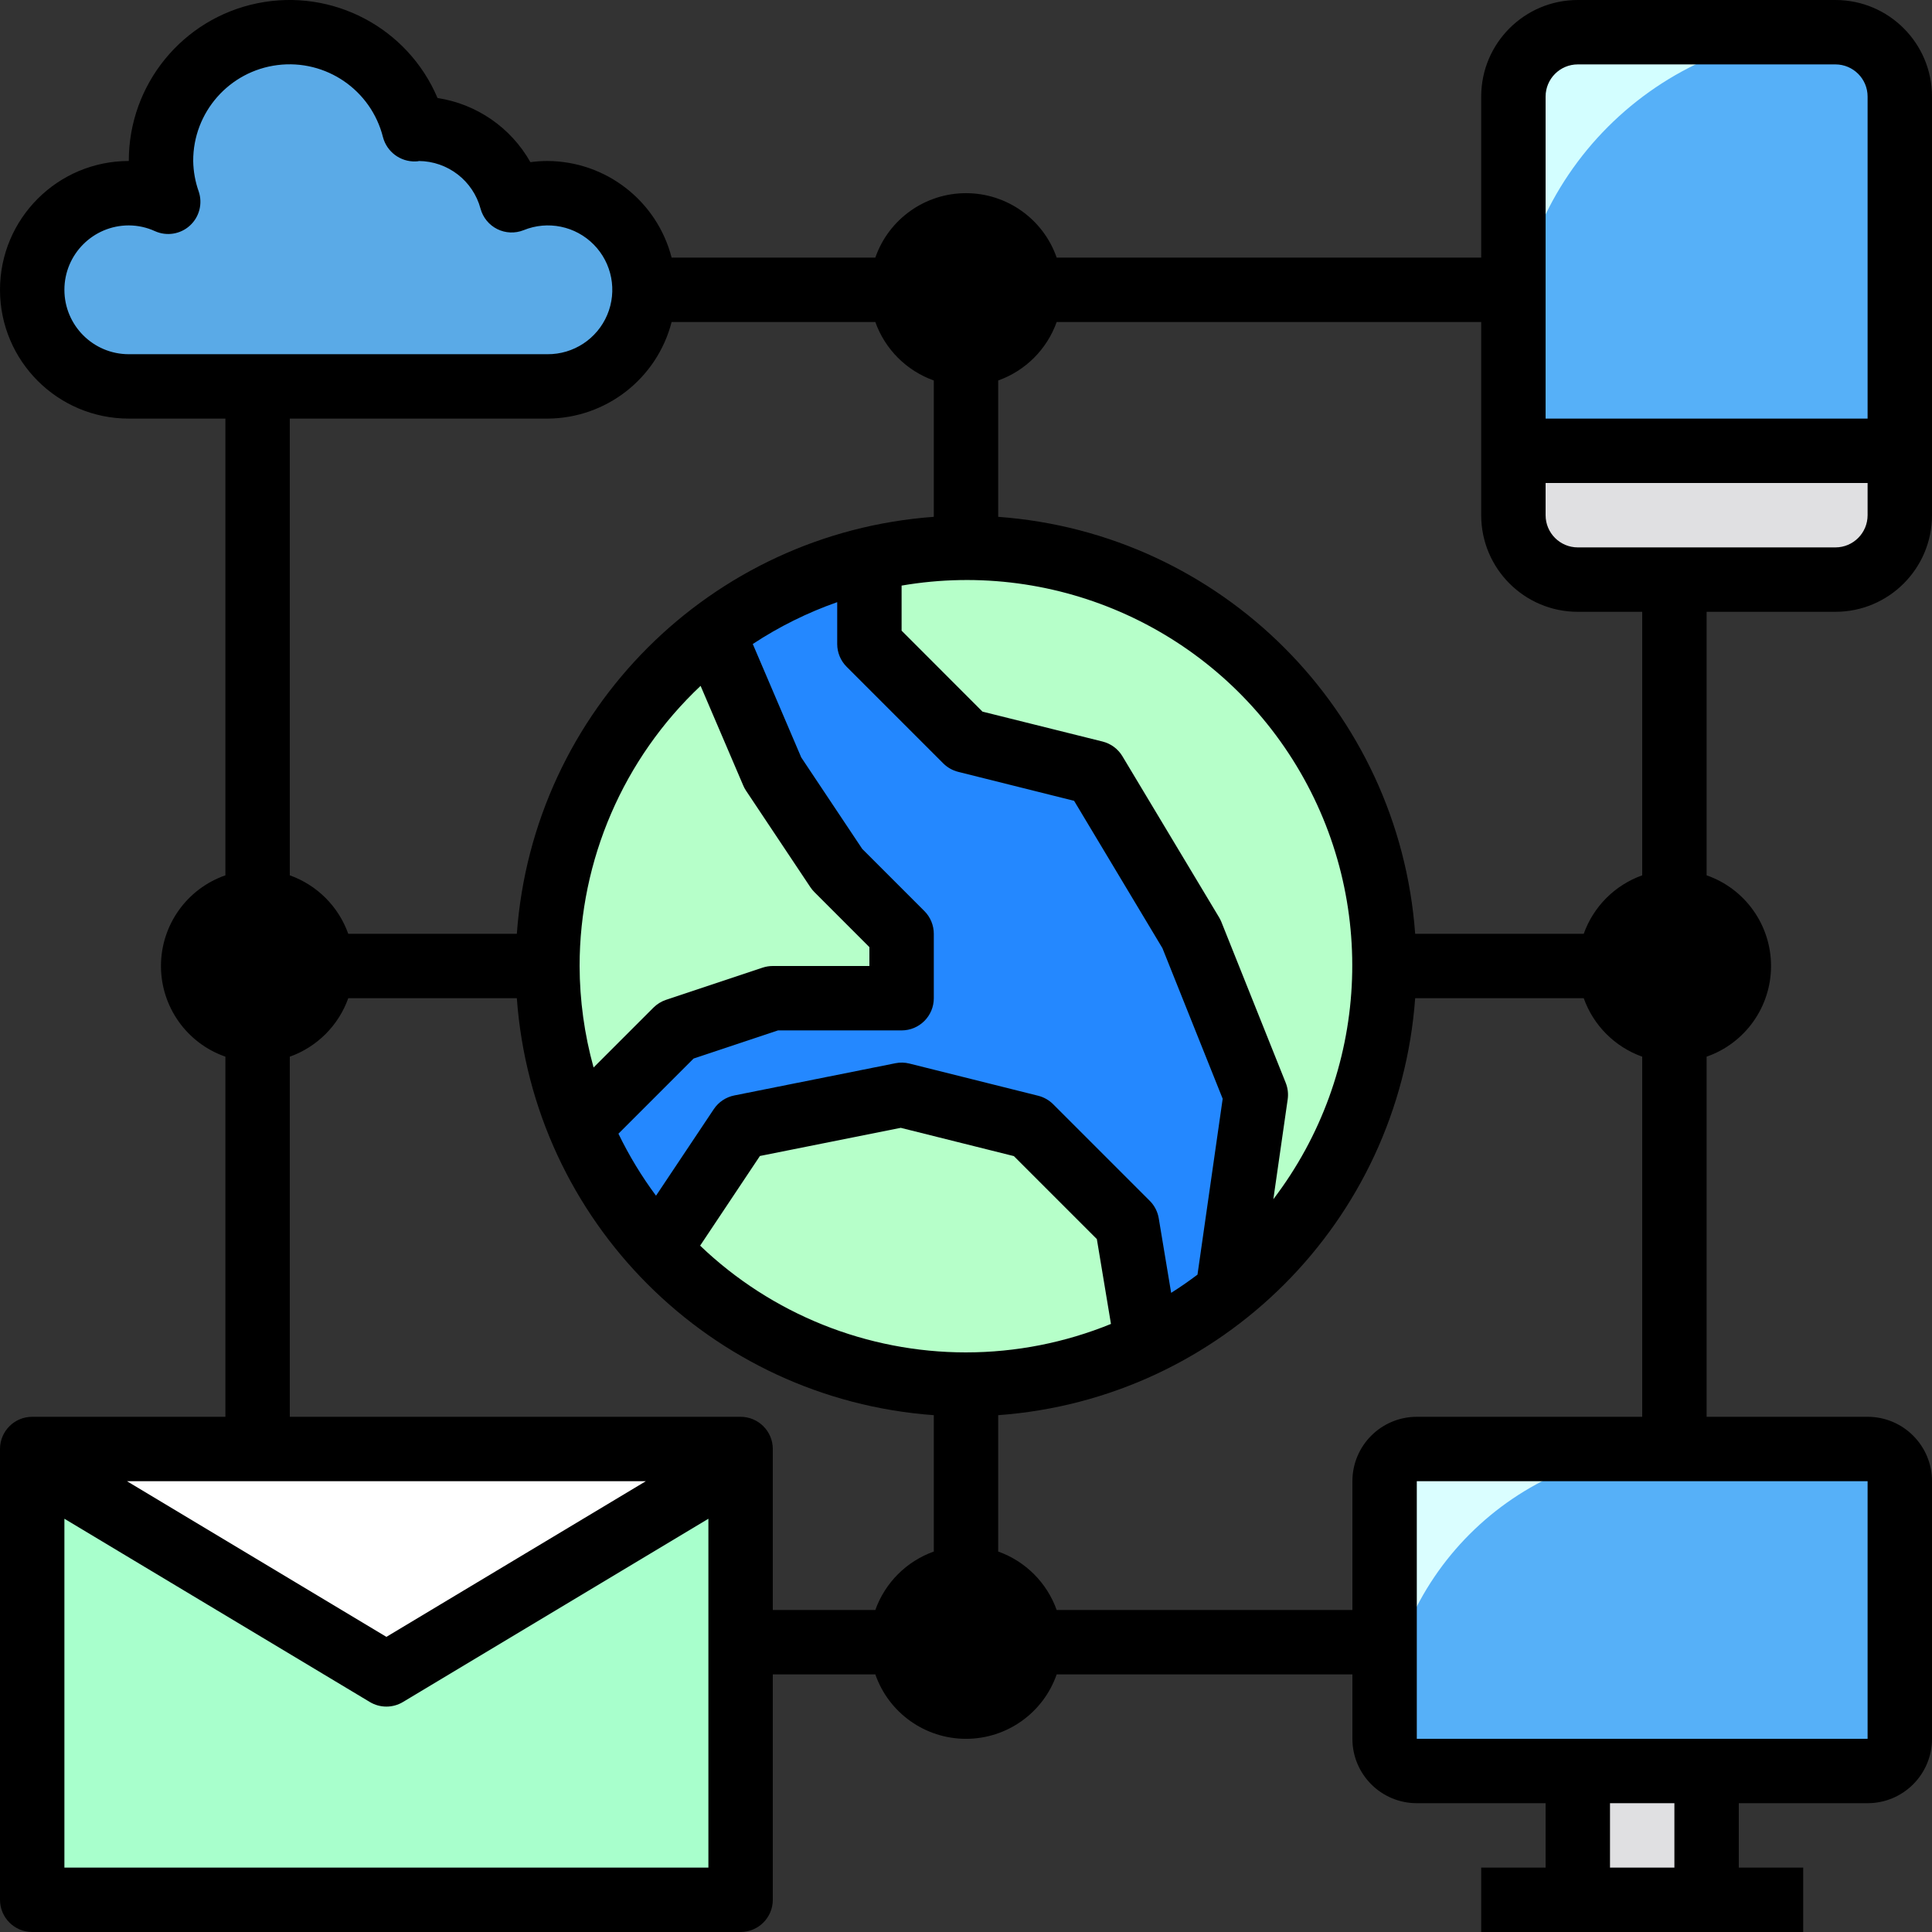 <?xml version="1.0"?>
<svg xmlns="http://www.w3.org/2000/svg" xmlns:xlink="http://www.w3.org/1999/xlink" xmlns:svgjs="http://svgjs.com/svgjs" version="1.1" width="512" height="512" x="0" y="0" viewBox="0 0 480 480" style="enable-background:new 0 0 512 512" xml:space="preserve" class=""><rect x="0" y="0" width="480" height="480" fill="#333333" stroke="none"/><g><path xmlns="http://www.w3.org/2000/svg" d="m8 360h176v112h-176zm0 0" fill="#a8ffcc" data-original="#d80027" style="" class=""/><path xmlns="http://www.w3.org/2000/svg" d="m344 240c0 57.438-46.562 104-104 104s-104-46.562-104-104 46.562-104 104-104 104 46.562 104 104zm0 0" fill="#b6ffc9" data-original="#64c37d" style="" class=""/><path xmlns="http://www.w3.org/2000/svg" d="m352 360h112c4.418 0 8 3.582 8 8v64c0 4.418-3.582 8-8 8h-112c-4.418 0-8-3.582-8-8v-64c0-4.418 3.582-8 8-8zm0 0" fill="#56b0f8" data-original="#bdfdff" style="" class=""/><path xmlns="http://www.w3.org/2000/svg" d="m416 360h-64c-4.418 0-8 3.582-8 8v64c.113-39.719 32.281-71.887 72-72zm0 0" fill="#dafeff" data-original="#dafeff" style="" class=""/><path xmlns="http://www.w3.org/2000/svg" d="m472 112v16c-.027 8.824-7.176 15.973-16 16h-64c-8.824-.027-15.973-7.176-16-16v-16zm0 0" fill="#e0e0e2" data-original="#e0e0e2" style="" class=""/><path xmlns="http://www.w3.org/2000/svg" d="m472 24v88h-96v-88c.027-8.824 7.176-15.973 16-16h64c8.824.027 15.973 7.176 16 16zm0 0" fill="#56b0f8" data-original="#bdfdff" style="" class=""/><path xmlns="http://www.w3.org/2000/svg" d="m456 8h-64c-8.824.027-15.973 7.176-16 16v64c.129-44.129 35.871-79.871 80-80zm0 0" fill="#d3feff" data-original="#d3feff" style=""/><path xmlns="http://www.w3.org/2000/svg" d="m392 440h32v32h-32zm0 0" fill="#e0e0e2" data-original="#e0e0e2" style="" class=""/><path xmlns="http://www.w3.org/2000/svg" d="m296 232 16 40-7.039 49.121c-6.184 4.957-12.891 9.223-20 12.719l-4.961-29.84-24-24-32-8-40 8-20.398 30.559c-8.266-8.965-14.902-19.309-19.602-30.559l24-24 24-8h32v-16l-16-16-16-24-14.879-34.801c11.523-8.793 24.77-15.062 38.879-18.398v21.199l24 24 32 8zm0 0" fill="#2488ff" data-original="#2488ff" style="" class=""/><path xmlns="http://www.w3.org/2000/svg" d="m160 72c0 13.254-10.746 24-24 24h-104c-13.254 0-24-10.746-24-24s10.746-24 24-24c3.371.004 6.703.742 9.762 2.16-1.125-3.273-1.719-6.703-1.762-10.16-.043-16.125 11.941-29.75 27.938-31.766 15.996-2.012 30.988 8.215 34.941 23.844.402 0 .723-.078 1.121-.078 10.828-.012 20.297 7.289 23.039 17.762 7.395-3.004 15.793-2.125 22.406 2.336 6.613 4.465 10.57 11.926 10.555 19.902zm0 0" fill="#5aaae7" data-original="#5aaae7" style="" class=""/><path xmlns="http://www.w3.org/2000/svg" d="m8 360h176l-88 56zm0 0" fill="#ffffff" data-original="#ffeb99" style="" class=""/><path xmlns="http://www.w3.org/2000/svg" d="m456 152c13.254 0 24-10.746 24-24v-104c0-13.254-10.746-24-24-24h-64c-13.254 0-24 10.746-24 24v40h-105.473c-3.34-9.586-12.379-16.008-22.527-16.008s-19.188 6.422-22.527 16.008h-50.609c-3.637-14.086-16.316-23.945-30.863-24-1.414 0-2.824.098-4.223.289-4.836-8.574-13.344-14.449-23.074-15.938-7.414-17.492-26.133-27.34-44.75-23.543-18.617 3.801-31.98 20.191-31.953 39.191-17.672 0-32 14.328-32 32s14.328 32 32 32h24v113.473c-9.586 3.34-16.008 12.379-16.008 22.527s6.422 19.188 16.008 22.527v89.473h-48c-4.418 0-8 3.582-8 8v112c0 4.418 3.582 8 8 8h176c4.418 0 8-3.582 8-8v-56h25.473c3.34 9.586 12.379 16.008 22.527 16.008s19.188-6.422 22.527-16.008h73.473v16c0 8.836 7.164 16 16 16h32v16h-16v16h80v-16h-16v-16h32c8.836 0 16-7.164 16-16v-64c0-8.836-7.164-16-16-16h-40v-89.473c9.586-3.34 16.008-12.379 16.008-22.527s-6.422-19.188-16.008-22.527v-65.473zm0-16h-64c-4.418 0-8-3.582-8-8v-8h80v8c0 4.418-3.582 8-8 8zm-64-120h64c4.418 0 8 3.582 8 8v80h-80v-80c0-4.418 3.582-8 8-8zm-152 320c-24.613-.004-48.273-9.504-66.055-26.52l14.855-22.281 34.992-6.992 28.102 7.023 20.617 20.617 3.504 21.082c-11.434 4.664-23.664 7.066-36.016 7.07zm50.969-14.793-3.082-18.52c-.273-1.645-1.051-3.164-2.23-4.344l-24-24c-1.023-1.023-2.309-1.75-3.711-2.105l-32-8c-1.152-.289-2.352-.316-3.512-.078l-40 8c-2.082.414-3.91 1.637-5.09 3.398l-14.359 21.512c-3.59-4.832-6.715-9.988-9.336-15.406l18.672-18.672 20.977-6.992h30.703c4.418 0 8-3.582 8-8v-16c0-2.121-.844-4.156-2.344-5.656l-15.441-15.441-15.152-22.727-12.039-28.176c6.543-4.309 13.586-7.805 20.977-10.398v10.398c0 2.121.844 4.156 2.344 5.656l24 24c1.023 1.023 2.309 1.75 3.711 2.105l28.801 7.199 21.945 36.605 14.969 37.418-6.258 43.695c-2.121 1.594-4.289 3.105-6.543 4.527zm-146.969-81.207c.008-26.352 10.883-51.531 30.062-69.602l10.586 24.738c.188.453.422.887.695 1.297l16 24c.293.434.629.844 1 1.215l13.656 13.664v4.688h-24c-.859 0-1.711.137-2.527.406l-24 8c-1.18.398-2.25 1.062-3.129 1.938l-14.871 14.871c-2.277-8.211-3.445-16.691-3.473-25.215zm175.434 29.023-16-40c-.164-.395-.355-.777-.578-1.145l-24-40c-1.09-1.816-2.855-3.125-4.91-3.641l-29.855-7.438-20.09-20.113v-11.199c38.793-6.656 77.711 11.098 98.105 44.766 20.398 33.664 18.117 76.379-5.746 107.684l3.562-24.801c.199-1.391.031-2.809-.488-4.113zm-303.434-197.023c0-8.836 7.164-16 16-16 2.246.008 4.469.496 6.512 1.434 2.898 1.301 6.293.766 8.648-1.371 2.355-2.133 3.227-5.457 2.215-8.469-.867-2.441-1.332-5.004-1.375-7.594-.043-12.102 8.953-22.332 20.957-23.836 12.008-1.504 23.25 6.188 26.195 17.926.969 3.641 4.32 6.133 8.086 6.016.434 0 .859-.074.801-.105 7.203.047 13.484 4.895 15.352 11.848.598 2.203 2.109 4.051 4.152 5.066 2.043 1.02 4.426 1.117 6.547.27 5.996-2.445 12.875-1.031 17.422 3.574 4.551 4.609 5.875 11.508 3.352 17.473-2.52 5.965-8.387 9.82-14.863 9.77h-104c-8.836 0-16-7.164-16-16zm120 32c14.547-.055 27.227-9.914 30.863-24h50.609c2.418 6.777 7.75 12.109 14.527 14.527v33.879c-55.457 4.031-99.562 48.137-103.594 103.594h-41.879c-2.418-6.777-7.75-12.109-14.527-14.527v-113.473zm24.449 264-64.449 38.672-64.449-38.672zm-144.449 96v-86.672l75.879 45.527c2.535 1.523 5.707 1.523 8.242 0l75.879-45.527v86.672zm168-112h-112v-89.473c6.777-2.418 12.109-7.75 14.527-14.527h41.879c4.031 55.457 48.137 99.562 103.594 103.594v33.879c-6.777 2.418-12.109 7.75-14.527 14.527h-25.473v-40c0-4.418-3.582-8-8-8zm232 112h-16v-16h16zm48-96v64h-112v-64zm-112-16c-8.836 0-16 7.164-16 16v32h-73.473c-2.418-6.777-7.75-12.109-14.527-14.527v-33.879c55.457-4.031 99.562-48.137 103.594-103.594h41.879c2.418 6.777 7.75 12.109 14.527 14.527v89.473zm56-134.527c-6.777 2.418-12.109 7.75-14.527 14.527h-41.879c-4.031-55.457-48.137-99.562-103.594-103.594v-33.879c6.777-2.418 12.109-7.75 14.527-14.527h105.473v48c0 13.254 10.746 24 24 24h16zm0 0" fill="#000000" data-original="#000000" style="" class=""/></g></svg>
